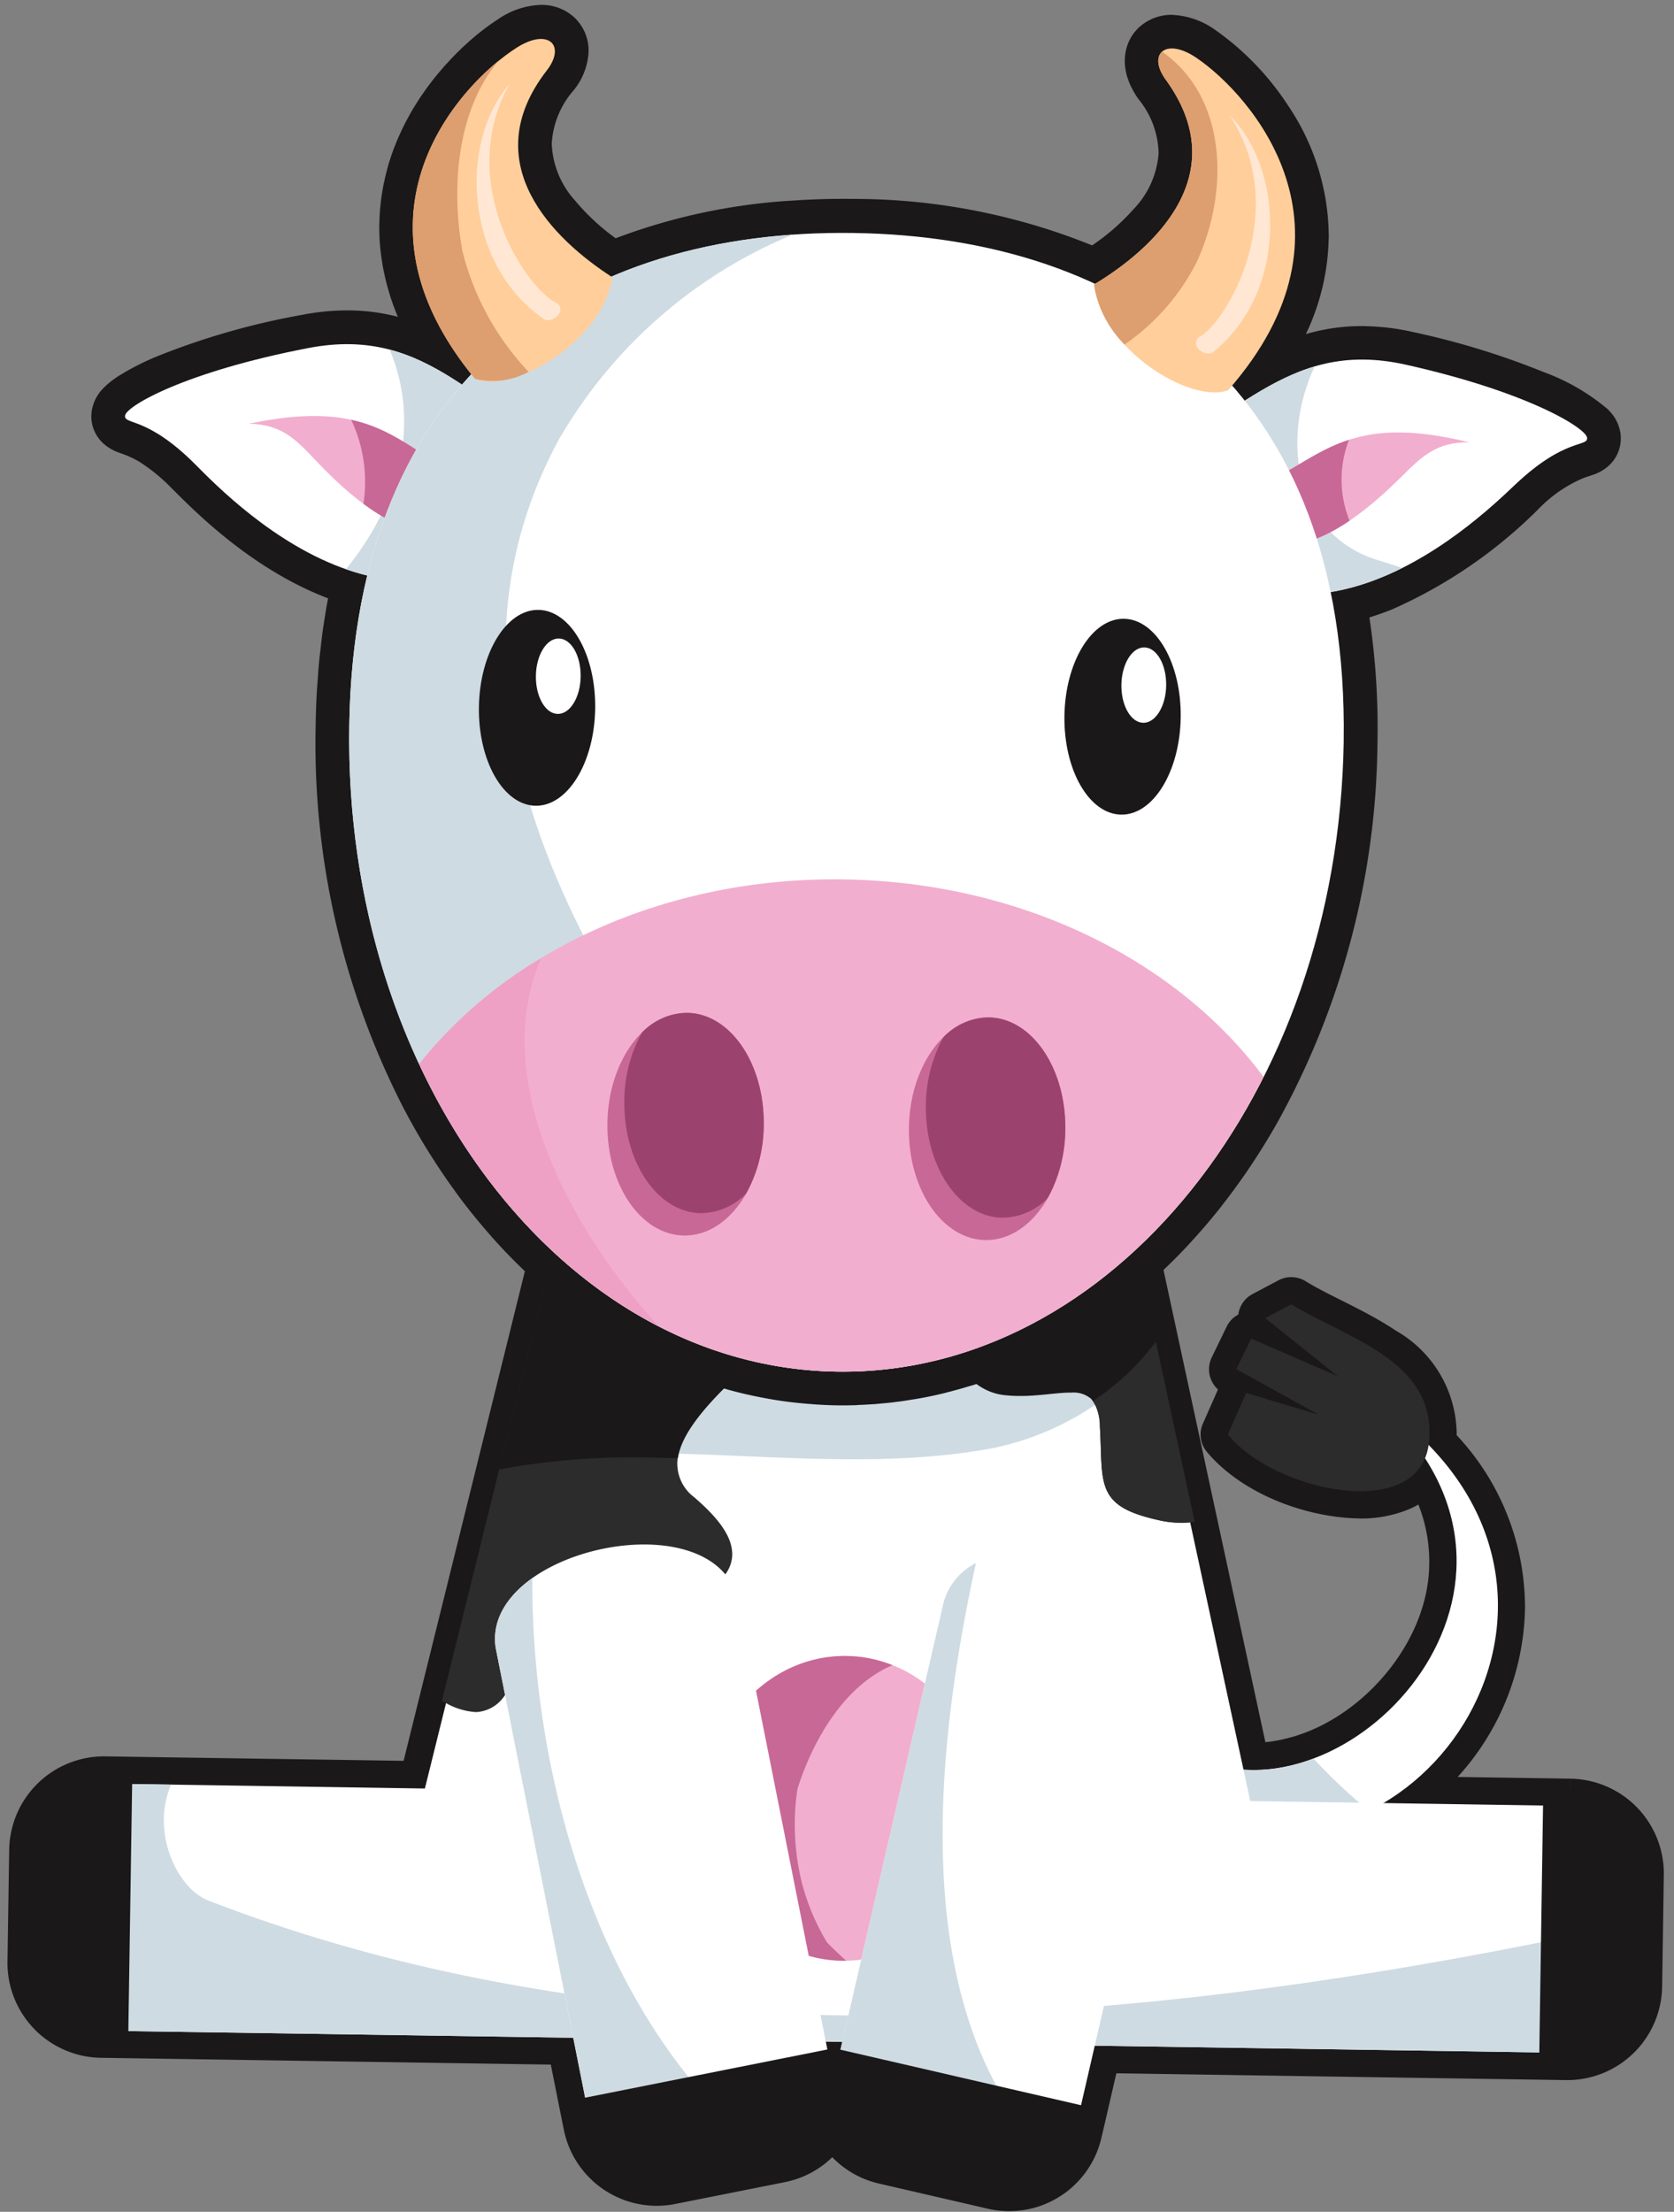 <svg xmlns="http://www.w3.org/2000/svg" xmlns:xlink="http://www.w3.org/1999/xlink" width="109" height="144" viewBox="0 0 109 144">
  <rect x="0" y="0" width="109" height="144" fill="#808080" stroke="none"/>
  <defs>
    <clipPath id="clip-path">
      <rect id="Rectangle_929" data-name="Rectangle 929" width="109" height="144" transform="translate(264)" fill="none"/>
    </clipPath>
    <clipPath id="clip-path-2">
      <rect id="Rectangle_878" data-name="Rectangle 878" width="125.524" height="146.834" fill="none"/>
    </clipPath>
  </defs>
  <g id="moomoo-sit" transform="translate(-264)" clip-path="url(#clip-path)">
    <g id="Group_6022" data-name="Group 6022" transform="matrix(-0.966, -0.259, 0.259, -0.966, 364.383, 159.319)">
      <g id="Group_6021" data-name="Group 6021" clip-path="url(#clip-path-2)">
        <path id="Path_4401" data-name="Path 4401" d="M42.873,62.306l3.7,7.2,5.7-1.437a76.618,76.618,0,0,0,5.516-7.995c-3.151-.062-3.089-3.21-6.374-2.669-2.7.445-4.675,2.25-5.966.823a16.591,16.591,0,0,0-2.571,4.079" fill="#1a1818"/>
        <path id="Path_4402" data-name="Path 4402" d="M9.282,41.8l1.416-.356,7.388-1.862a16.134,16.134,0,0,0-2.2,12.644,15.72,15.72,0,0,0,7.176,9.515c.026.12.052.236.082.35a7.071,7.071,0,0,0,5.066,4.948c2.229.76,4.674,1.035,6.512,1.588a1.033,1.033,0,0,0,1-.235l1.4-1.308a1.034,1.034,0,0,0,.171-1.3,1.039,1.039,0,0,0,.688-.789l.408-2.17a1.032,1.032,0,0,0-.766-1.2l-.267-.068a.74.74,0,0,0,.018-.1l.453-2.918a1.027,1.027,0,0,0-.41-.993c-2.553-1.823-6.7-2.34-10-1.545a7.341,7.341,0,0,0-2.879,1.363,4.538,4.538,0,0,0-.906.989,10.792,10.792,0,0,1-2.383-4.5c-1.293-5.013,1.306-10.7,5.278-13.54.013-.009.025-.015.035-.023.215-.154.437-.3.664-.441.013-.009.022-.013.023-.016.224-.135.439-.258.663-.371l.078-.041c.214-.108.436-.211.657-.305l.068-.028a8.6,8.6,0,0,1,.905-.318L45.648,69.979a1.032,1.032,0,0,0,1.174.53l5.7-1.435,24.33-6.128,5.465-1.377a1.038,1.038,0,0,0,.782-1.026l-.312-16.209-.3-15.743-.1-5.2,15.233-3.837,2.74-.691,1.417-.356a5.444,5.444,0,0,0,3.947-6.6l-1.776-7.052A5.441,5.441,0,0,0,97.342.9l-1.415.356L80.762,5.079,68.357,8.2l-1.519-3.08-.645-1.311a5.44,5.44,0,0,0-6.2-2.87,5.611,5.611,0,0,0-1.081.4L52.966,4.273l-.58.286a5.41,5.41,0,0,0-2.614,2.8,5.409,5.409,0,0,0-3.63-1.221l-7.266.254a5.329,5.329,0,0,0-.636.063c-.1.014-.163.029-.187.034-.111.022-.219.046-.327.073l-.091.022c-.082.023-.147.041-.215.064-.149.048-.29.1-.427.156l-.149.062a5.565,5.565,0,0,0-.552.285l-.033.019c-.157.1-.32.209-.471.321-.064.05-.1.082-.119.095-.121.1-.239.2-.353.31-.032.031-.069.065-.116.112q-.178.181-.342.384v0a.674.674,0,0,0-.061.069,5.759,5.759,0,0,0-.363.516l-.006.013a5.408,5.408,0,0,0-.795,3.025l.052,1.462L33.8,16.91,21.427,20.028,6.264,23.845,4.849,24.2A5.441,5.441,0,0,0,.9,30.807l1.212,4.814.564,2.235a5.44,5.44,0,0,0,6.6,3.946" fill="#1a1818"/>
        <path id="Path_4403" data-name="Path 4403" d="M66.851,3.488,67.5,4.8l1.258,2.546,11.829-2.98L95.747.546,97.164.188a6.18,6.18,0,0,1,7.5,4.48l1.774,7.05a6.177,6.177,0,0,1-4.48,7.5l-1.416.356-2.741.69-14.665,3.7.088,4.621.3,15.744.311,16.209A1.769,1.769,0,0,1,82.5,62.283l-5.465,1.376L52.7,69.789,47,71.224A1.766,1.766,0,0,1,45,70.316L29.258,39.666q-.133.051-.273.108c-.034.013-.044.019-.05.021-.2.084-.407.18-.613.283-.019.012-.042.022-.068.035-.2.108-.4.221-.611.346l0,0-.006,0-.021.011c-.212.131-.418.269-.62.412l-.036.024c-3.725,2.648-6.2,8.084-5.005,12.709l.012.053a10,10,0,0,0,1.678,3.52,5.523,5.523,0,0,1,.433-.393,8.083,8.083,0,0,1,3.173-1.51c3.5-.828,7.785-.324,10.606,1.666a1.771,1.771,0,0,1,.67.994,1.742,1.742,0,0,1,.03.7l-.372,2.4a1.773,1.773,0,0,1,.933,1.907L38.7,65.131a1.751,1.751,0,0,1-.531.966,1.778,1.778,0,0,1-.547,1.528l-1.4,1.3a1.743,1.743,0,0,1-.778.424,1.775,1.775,0,0,1-.942-.019c-1.736-.526-4.208-.805-6.531-1.594a7.82,7.82,0,0,1-5.538-5.428.355.355,0,0,0-.01-.038l0-.018,0-.01c0-.014-.007-.029-.011-.043a16.41,16.41,0,0,1-7.233-9.775l-.005-.02A16.75,16.75,0,0,1,16.58,40.722l-5.7,1.436-1.416.356L9.282,41.8l-.18-.713,1.416-.356,7.389-1.862a.734.734,0,0,1,.793,1.113,15.411,15.411,0,0,0-2.108,12.045l.009.039a14.982,14.982,0,0,0,6.849,9.053.725.725,0,0,1,.331.476c.019.1.041.192.065.287l.01.039a.185.185,0,0,0,.007.028c.615,2.436,2.495,3.686,4.583,4.394,2.128.732,4.547,1,6.483,1.579a.3.3,0,0,0,.161,0,.274.274,0,0,0,.131-.072l1.4-1.306a.3.3,0,0,0,.09-.277.028.028,0,0,1,0-.016.26.26,0,0,0-.037-.084.736.736,0,0,1,.385-1.086.306.306,0,0,0,.2-.229l.408-2.172a.28.28,0,0,0,0-.129.306.306,0,0,0-.221-.219l-.264-.066a.731.731,0,0,1-.537-.894.067.067,0,0,1,.006-.028l.451-2.922a.271.271,0,0,0,0-.117.3.3,0,0,0-.108-.163c-2.29-1.661-6.305-2.188-9.389-1.43A6.612,6.612,0,0,0,25,57.94a3.849,3.849,0,0,0-.755.826.731.731,0,0,1-1.163.074,11.563,11.563,0,0,1-2.546-4.808c0-.017-.008-.035-.013-.053-1.327-5.372,1.392-11.245,5.6-14.272l.017-.014c.229-.163.459-.316.694-.461l0,0c.005,0,.006,0,.009-.006l.007,0h0l.021-.015c.234-.142.469-.273.7-.393.032-.015.062-.032.089-.046q.347-.174.709-.329c.007,0,.038-.014.068-.027a10.142,10.142,0,0,1,.977-.346.738.738,0,0,1,.864.37L46.3,69.644a.3.3,0,0,0,.338.155l5.7-1.436,24.33-6.129,5.465-1.377a.306.306,0,0,0,.228-.3l-.312-16.209L81.75,28.6l-.1-5.206a.729.729,0,0,1,.555-.725L97.44,18.836l2.74-.69,1.416-.357a4.7,4.7,0,0,0,3.414-5.711l-1.775-7.051a4.707,4.707,0,0,0-5.713-3.413l-1.417.355L80.942,5.79l-12.4,3.125a.733.733,0,0,1-.839-.388L66.181,5.449l-.646-1.311A4.705,4.705,0,0,0,59.233,2L53.292,4.931l-.579.287A4.678,4.678,0,0,0,50.45,7.635a.734.734,0,0,1-1.143.289,4.672,4.672,0,0,0-3.138-1.057L38.9,7.122a3.956,3.956,0,0,0-.55.056c-.08.011-.1.017-.164.029-.094.019-.186.037-.282.061-.037.011-.067.017-.075.02-.072.019-.13.036-.187.055-.125.041-.251.087-.367.135-.044.018-.032.012-.054.022s-.045.017-.079.033a4.444,4.444,0,0,0-.462.236l-.046.029c-.122.073-.269.174-.4.268-.054.045-.074.063-.107.088-.11.087-.21.176-.311.271l-.094.092c-.1.109-.207.219-.3.333l-.008.009c-.035.042-.028.035-.047.057a4.7,4.7,0,0,0-.31.443l-.008.016a4.64,4.64,0,0,0-.685,2.614l.049,1.461.121,3.431a.733.733,0,0,1-.553.738l-12.38,3.118L6.443,24.558l-1.416.356a4.706,4.706,0,0,0-3.414,5.713l1.214,4.816.562,2.233A4.706,4.706,0,0,0,9.1,41.089l.18.713.179.712a6.172,6.172,0,0,1-7.494-4.479L1.4,35.8.188,30.985a6.176,6.176,0,0,1,4.481-7.5l1.416-.356,15.163-3.821,11.8-2.973-.1-2.838L32.9,12.041A6.143,6.143,0,0,1,33.8,8.6l.011-.017a6.224,6.224,0,0,1,.4-.579c.035-.044.066-.078.076-.091l0,0c.123-.151.252-.292.39-.432.048-.051.092-.092.125-.123.13-.126.264-.242.412-.36,0,0,.047-.039.125-.1a5.932,5.932,0,0,1,.526-.357l.045-.028a5.951,5.951,0,0,1,.626-.324c.083-.037.15-.062.169-.069h0c.157-.065.317-.125.484-.178.081-.025.159-.049.258-.077.024-.005.053-.013.091-.023.12-.03.243-.056.369-.079,0,0,.1-.022.213-.042a6.074,6.074,0,0,1,.723-.068L46.117,5.4a6.143,6.143,0,0,1,3.38.868A6.135,6.135,0,0,1,52.063,3.9l.58-.287L58.584.681A6.281,6.281,0,0,1,59.809.23a6.175,6.175,0,0,1,7.042,3.258" fill="#1a1818"/>
        <path id="Path_4404" data-name="Path 4404" d="M32.5,37.39c-10.668-.609-20.049,18.268-4.053,25.693C9.07,56.809,15.626,33.606,30.812,33.626Z" fill="#fff"/>
        <path id="Path_4405" data-name="Path 4405" d="M32.5,37.39l-1.689-3.764A13.753,13.753,0,0,0,21.581,37.1a35.412,35.412,0,0,1,4.38,2.348A10.266,10.266,0,0,1,32.5,37.39" fill="#cedbe2"/>
        <path id="Path_4406" data-name="Path 4406" d="M9.028,40.795l20.188-5.084L46.569,69.506l35.492-8.941-.73-37.983L101.522,17.5a4.4,4.4,0,0,0,3.193-5.345L102.94,5.1a4.405,4.405,0,0,0-5.345-3.2L81.016,6.083,66.942,9.629,35.756,17.484,21.679,21.031,5.1,25.207a4.4,4.4,0,0,0-3.2,5.346L3.68,37.6a4.4,4.4,0,0,0,5.348,3.192" fill="#fff"/>
        <path id="Path_4407" data-name="Path 4407" d="M92.96,11.875c2.226.168,4.889,3.316,4.4,6.668l4.16-1.047a4.4,4.4,0,0,0,3.193-5.345L102.939,5.1a4.4,4.4,0,0,0-5.344-3.2L81.016,6.083,66.941,9.629,35.756,17.484,21.679,21.031,5.1,25.207a4.4,4.4,0,0,0-3.2,5.346l1.213,4.816a8.654,8.654,0,0,1,3.2-2.521C33.643,19.121,63.087,8.712,92.96,11.875" fill="#cedbe2"/>
        <path id="Path_4408" data-name="Path 4408" d="M51.3,53.584a18.549,18.549,0,0,0-8.429,8.723l3.7,7.2,35.492-8.942L81.75,44.355c-9.038,4.411-20.839,4.6-30.449,9.229" fill="#cedbe2"/>
        <path id="Path_4409" data-name="Path 4409" d="M44.7,56.812c-1.213-3.686-.946-4.893-5.172-4.684a6.091,6.091,0,0,0-1.7.352L46.569,69.5l5.7-1.437a76.618,76.618,0,0,0,5.516-7.995c-3.151-.062-3.089-3.21-6.374-2.669S45.919,60.5,44.7,56.812" fill="#1a1818"/>
        <path id="Path_4410" data-name="Path 4410" d="M39.52,51.836c2.12-.107,3.242.137,3.955.986.685.842.9,2.074,1.511,3.9l-.282.092-.278.091c-.6-1.859-.862-3.073-1.4-3.7-.515-.621-1.371-.879-3.473-.776a5.453,5.453,0,0,0-1.045.159c-.086.022-.17.047-.255.072l8.475,16.508L52.1,67.81c1.563-1.975,2.912-3.936,3.877-5.408.6-.918,1.052-1.646,1.308-2.068a4.9,4.9,0,0,1-2.839-1.6,3.1,3.1,0,0,0-2.99-1.036q-.336.058-.666.141c-1.24.311-2.324.863-3.3,1.114a2.318,2.318,0,0,1-1.781-.125A3.231,3.231,0,0,1,44.426,56.9l.278-.091.282-.092A2.7,2.7,0,0,0,46,58.315a1.754,1.754,0,0,0,1.343.062c.877-.217,1.99-.779,3.3-1.111.232-.059.471-.112.716-.152A3.7,3.7,0,0,1,54.846,58.3a4.079,4.079,0,0,0,2.944,1.484l.5.01-.252.432a76.921,76.921,0,0,1-5.54,8.029l-.06.078-6.023,1.518-9-17.534.318-.11c.208-.072.419-.138.631-.189a5.957,5.957,0,0,1,1.158-.179" fill="#1a1818"/>
        <path id="Path_4411" data-name="Path 4411" d="M42.873,62.306a16.591,16.591,0,0,1,2.571-4.079,3.9,3.9,0,0,1-.74-1.415c-1.213-3.686-.946-4.893-5.172-4.684a6.091,6.091,0,0,0-1.7.352Z" fill="#2d2c2d"/>
        <path id="Path_4412" data-name="Path 4412" d="M39.519,51.836c2.12-.107,3.242.137,3.955.986.685.842.9,2.074,1.512,3.9a3.551,3.551,0,0,0,.678,1.308l.172.194-.166.195a16.194,16.194,0,0,0-2.528,4.008l-.248.564L37.412,52.314l.318-.11c.208-.072.419-.137.632-.189a5.947,5.947,0,0,1,1.157-.179M44.426,56.9c-.606-1.859-.863-3.073-1.4-3.7-.514-.621-1.371-.879-3.473-.776a5.431,5.431,0,0,0-1.044.159c-.086.022-.171.047-.256.072l4.61,8.984a17.048,17.048,0,0,1,2.206-3.413,4.58,4.58,0,0,1-.639-1.321m-1.292,5.27-.262.133Z" fill="#2d2c2d"/>
        <path id="Path_4413" data-name="Path 4413" d="M81.448,28.611c-4.122-.92-3.266,2.3-3.664,5.615-.464,3.823-6.031,2.09-9.378,4.643s-2.875,4.43,1.017,6.3,1.084,6.568-2.261,11.4a67.482,67.482,0,0,0,9.434,5.37l5.465-1.377Z" fill="#2d2c2d"/>
        <path id="Path_4414" data-name="Path 4414" d="M79.427,28.244a4.552,4.552,0,0,1,2.084.082l.227.051.622,32.416-5.793,1.459-.091-.044a67.854,67.854,0,0,1-9.482-5.4l-.238-.169.167-.24c2.478-3.544,4.576-7.052,4.007-9.152A2.735,2.735,0,0,0,69.3,45.435c-1.892-.916-3.056-1.83-3.355-2.969-.305-1.259.53-2.49,2.285-3.83A8.1,8.1,0,0,1,71.2,37.305c1.305-.329,2.625-.47,3.71-.743,1.456-.386,2.387-.9,2.578-2.371.158-1.3.118-2.6.277-3.672a2.374,2.374,0,0,1,1.647-2.273l.011,0m.145.57c-.781.2-1.06.781-1.222,1.791s-.112,2.307-.275,3.656c-.2,1.78-1.511,2.51-3.019,2.871-1.141.286-2.454.426-3.709.743A7.481,7.481,0,0,0,68.585,39.1c-1.72,1.311-2.3,2.366-2.075,3.219.193.811,1.19,1.7,3.04,2.581a3.344,3.344,0,0,1,1.951,2.2c.6,2.517-1.54,5.892-3.928,9.389.4.27,1.272.855,2.489,1.6a66.726,66.726,0,0,0,6.565,3.535l5.138-1.3-.607-31.484a3.709,3.709,0,0,0-1.586-.037" fill="#2d2c2d"/>
        <path id="Path_4415" data-name="Path 4415" d="M67.162,56.571a67.482,67.482,0,0,0,9.434,5.37l5.465-1.377L81.75,44.355a51.033,51.033,0,0,1-10.445,3.488c.1,2.309-1.9,5.488-4.143,8.728" fill="#1a1818"/>
        <path id="Path_4416" data-name="Path 4416" d="M82.36,60.793l-5.793,1.459-.092-.044a67.806,67.806,0,0,1-9.481-5.4l.171-.242-.171.242-.238-.169.166-.24c2.245-3.224,4.2-6.411,4.088-8.546L71,47.615l.236-.057c.361-.087.721-.175,1.079-.267a47.586,47.586,0,0,0,9.306-3.2l.416-.2Zm-.894-15.977a49.615,49.615,0,0,1-9.008,3.045c-.284.073-.571.144-.859.214-.046,2.38-1.927,5.354-4.026,8.421.4.27,1.271.855,2.488,1.6a66.755,66.755,0,0,0,6.566,3.535l5.137-1.294Z" fill="#1a1818"/>
        <path id="Path_4417" data-name="Path 4417" d="M100.1,17.853l1.419-.357a4.4,4.4,0,0,0,3.193-5.345L102.939,5.1A4.4,4.4,0,0,0,97.6,1.906l-1.419.357Z" fill="#1a1818"/>
        <path id="Path_4418" data-name="Path 4418" d="M97.523,1.621a4.7,4.7,0,0,1,5.7,3.408L105,12.079a4.7,4.7,0,0,1-3.41,5.7l-1.416.357-.071-.285.071.285-.288.071L95.82,2.05Zm6.908,10.6-1.775-7.05a4.117,4.117,0,0,0-4.989-2.981l-1.131.285,3.782,15.018,1.133-.284a4.114,4.114,0,0,0,2.98-4.988" fill="#1a1818"/>
        <path id="Path_4419" data-name="Path 4419" d="M35.013,67.634c-4.089-1.211-10.122-1.093-10.985-6.345s8.95-5.718,12.777-2.906L36.352,61.3l-4.936-.145,5.957,1.475L36.961,64.8l-6.1-.906,5.558,2.432Z" fill="#2d2c2d"/>
        <path id="Path_4420" data-name="Path 4420" d="M10.444,40.439l-1.416.355A4.4,4.4,0,0,1,3.68,37.6L1.9,30.552a4.4,4.4,0,0,1,3.2-5.345l1.414-.357Z" fill="#1a1818"/>
        <path id="Path_4421" data-name="Path 4421" d="M6.73,24.494l4,15.873.071.285-1.7.429a4.7,4.7,0,0,1-5.7-3.405L1.619,30.625a4.7,4.7,0,0,1,3.411-5.7Zm-.426.713-1.131.285A4.114,4.114,0,0,0,2.192,30.48l1.776,7.051a4.117,4.117,0,0,0,4.989,2.981l1.131-.285Z" fill="#1a1818"/>
        <path id="Path_4422" data-name="Path 4422" d="M45.8,30.627c-1.339-5.313,1.521-10.615,6.384-11.84s9.891,2.09,11.231,7.4S61.9,36.8,57.036,38.028s-9.893-2.089-11.232-7.4" fill="#f2aece"/>
        <path id="Path_4423" data-name="Path 4423" d="M55.975,22.9a15.82,15.82,0,0,1,1.921,5.93c-.152,3.422-1.252,7.347-3.894,9.39a8.386,8.386,0,0,0,3.035-.194C61.9,36.8,64.758,31.5,63.419,26.189s-6.368-8.628-11.231-7.4c-.085.021-.168.047-.252.068.515.264,1.023.539,1.519.834a14.82,14.82,0,0,1,2.52,3.213" fill="#c86896"/>
        <path id="Path_4424" data-name="Path 4424" d="M64.831,39.734,50.845,11.384a4.4,4.4,0,0,1,2-5.9l6.519-3.217a4.4,4.4,0,0,1,5.9,2L79.25,32.621c2.59,5.912-11.179,13.077-14.419,7.113" fill="#fff"/>
        <path id="Path_4425" data-name="Path 4425" d="M78.12,37.622c1.281-1.549,1.864-3.326,1.13-5L65.26,4.271a4.4,4.4,0,0,0-5.9-2L53.424,5.2c12.514,5.234,21.224,19.244,24.7,32.419" fill="#cedbe2"/>
        <path id="Path_4426" data-name="Path 4426" d="M51.491,12.695l-.646-1.311a4.4,4.4,0,0,1,2-5.9l6.52-3.217a4.4,4.4,0,0,1,5.9,2l.648,1.311Z" fill="#1a1818"/>
        <path id="Path_4427" data-name="Path 4427" d="M65.526,4.14,66.3,5.715,51.624,12.958l-.265.132-.775-1.576a4.686,4.686,0,0,1,2.131-6.289l6.519-3.219a4.863,4.863,0,0,1,.936-.342A4.7,4.7,0,0,1,65.526,4.14m-.01,1.307L65,4.4a4.113,4.113,0,0,0-4.684-2.168,4.213,4.213,0,0,0-.821.3L52.974,5.752a4.109,4.109,0,0,0-2.166,4.683,4.011,4.011,0,0,0,.3.819l.516,1.047Z" fill="#1a1818"/>
        <path id="Path_4428" data-name="Path 4428" d="M51.847,43.006,50.733,11.412A4.4,4.4,0,0,0,46.18,7.168l-7.267.256a4.4,4.4,0,0,0-4.244,4.553l1.112,31.595c.521,6.432,16.038,6.22,16.066-.566" fill="#fff"/>
        <path id="Path_4429" data-name="Path 4429" d="M50.482,46.049a4.117,4.117,0,0,0,1.365-3.043L50.732,11.412a4.4,4.4,0,0,0-4.553-4.244l-7.266.256a4.4,4.4,0,0,0-3.6,2.1c11.65,6.587,14.532,23.07,15.166,36.528" fill="#cedbe2"/>
        <path id="Path_4430" data-name="Path 4430" d="M50.786,12.873l-.053-1.461A4.4,4.4,0,0,0,46.18,7.168l-7.267.256a4.4,4.4,0,0,0-4.244,4.553l.049,1.462Z" fill="#1a1818"/>
        <path id="Path_4431" data-name="Path 4431" d="M38.9,7.129l7.265-.256a4.7,4.7,0,0,1,4.72,3.541,4.652,4.652,0,0,1,.14.987l.053,1.462.01.293-16.655.587-.062-1.755a4.7,4.7,0,0,1,3.542-4.719,4.853,4.853,0,0,1,.987-.14m11.538,4.293a4.265,4.265,0,0,0-.121-.863,4.11,4.11,0,0,0-4.13-3.1l-7.266.256a3.967,3.967,0,0,0-.865.123,4.112,4.112,0,0,0-3.1,4.127L35,13.135l15.478-.545Zm.335,1.158.01.293Z" fill="#1a1818"/>
        <path id="Path_4432" data-name="Path 4432" d="M29.644,127.592l.023.061a1.975,1.975,0,0,0,.889.961,13.148,13.148,0,0,0,4.438,1.18,49.969,49.969,0,0,0,8.7.307,14.481,14.481,0,0,0,2.985-.416,12.667,12.667,0,0,0,4.933-2.5,15.1,15.1,0,0,0-.26,7.925,14.628,14.628,0,0,0,4.57,7.3,17.453,17.453,0,0,0,5.593,3.375,4.45,4.45,0,0,0,2.511.216,2.394,2.394,0,0,0,1.441-.982,2.2,2.2,0,0,0,.359-1.064v-.028a2.512,2.512,0,0,0-.03-.5l-.02-.1v0c-.009-.031-.016-.069-.027-.112a2.344,2.344,0,0,0-.094-.293.624.624,0,0,0-.054-.118,2.548,2.548,0,0,0-.146-.3c-.048-.08-.082-.127-.1-.153h0a2.851,2.851,0,0,0-.174-.248c-.1-.128-.166-.189-.187-.217l-.022-.022a1.642,1.642,0,0,0-.117-.126c-.119-.12-.248-.234-.383-.348a5.837,5.837,0,0,1-1.752-7.866,15.5,15.5,0,0,1,2.378-3.469,40.433,40.433,0,0,0,15.828-1.011c1.363-.343,2.684-.745,3.968-1.188h0l.008,0a38.147,38.147,0,0,0,10.451-5.428,15.462,15.462,0,0,1,3.747,1.928,5.841,5.841,0,0,1,2.191,7.759,3.577,3.577,0,0,0-.261,2.239,2.247,2.247,0,0,0,1.1,1.441,2.411,2.411,0,0,0,1.738.181,4.417,4.417,0,0,0,2.113-1.383,13.683,13.683,0,0,0,1.012-1.253c.039-.055.038-.056.042-.057.164-.229.321-.462.476-.7.013-.022.045-.066.09-.14.07-.108.129-.206.179-.289.036-.059.082-.136.139-.227s.113-.2.163-.291.088-.163.142-.26.107-.2.158-.3.091-.182.141-.281.1-.207.146-.305.1-.2.143-.3.091-.2.136-.313.1-.222.137-.328l.123-.311c.052-.129.092-.25.135-.364.028-.085.067-.187.105-.3.052-.148.093-.286.132-.407.021-.068.053-.165.087-.289.051-.182.1-.356.139-.52.007-.024.026-.088.05-.193.06-.245.111-.49.161-.738.02-.116.031-.189.037-.223.029-.163.058-.344.087-.537.019-.127.027-.223.035-.291.019-.15.038-.315.052-.49.011-.128.016-.233.022-.319.007-.152.018-.312.024-.483,0-.12,0-.232,0-.333,0-.16,0-.32-.007-.483,0-.115-.007-.231-.013-.343-.008-.168-.022-.334-.038-.494-.008-.1-.018-.219-.035-.344-.02-.178-.045-.348-.071-.512-.011-.086-.03-.2-.053-.331-.036-.2-.078-.38-.114-.546-.017-.065-.036-.168-.07-.306l0-.01c-.057-.225-.118-.438-.182-.641,0-.006-.019-.078-.059-.205-.093-.288-.2-.576-.312-.863a.935.935,0,0,0-.051-.119l0-.01c-.1-.24-.2-.483-.321-.73-.067-.137-.12-.233-.148-.288-.088-.175-.186-.363-.3-.566-.079-.138-.147-.246-.2-.33-.1-.162-.2-.339-.324-.522-.083-.129-.163-.244-.235-.344-.112-.163-.23-.33-.357-.5-.091-.122-.182-.239-.271-.35-.132-.167-.266-.329-.406-.489-.094-.112-.192-.228-.3-.346l-.227-.246c.207.025.419.046.632.062l.048,0a12.366,12.366,0,0,0,3.914-.344,14.746,14.746,0,0,0,2.819-1.044,47.442,47.442,0,0,0,8.223-4.924,16.326,16.326,0,0,0,2.039-1.83,5.372,5.372,0,0,0,.6-.781,1.966,1.966,0,0,0,.327-1.268,1.676,1.676,0,0,0-.043-.237,1.7,1.7,0,0,0-.82-1.062,2.562,2.562,0,0,0-1.083-.267,8.6,8.6,0,0,1-4.016-1.421c-1.61-.919-6.487-3.88-12.025-4.249-.015-.264-.03-.537-.054-.823-.03-.367-.067-.725-.1-1.076-.029-.255-.054-.525-.091-.82-.051-.395-.109-.784-.164-1.16-.037-.237-.073-.5-.119-.783-.078-.448-.164-.891-.248-1.321-.039-.193-.078-.416-.132-.672-.14-.668-.3-1.349-.47-2.037A51.251,51.251,0,0,0,93.5,65.38c-.091-.095-.183-.195-.277-.292q-.738-.78-1.507-1.52l0,0c-.3-.285-.583-.546-.863-.8-.082-.076-.171-.156-.263-.238-.052-.048-.1-.084-.13-.115-.342-.3-.685-.593-1.025-.878-.08-.067-.157-.126-.227-.183-.049-.04-.11-.091-.183-.149-.042-.036-.109-.09-.195-.163-.236-.184-.466-.361-.694-.535-.043-.033-.07-.052-.083-.061-.152-.116-.3-.224-.441-.329-.4-.3-.808-.582-1.219-.858-.165-.113-.347-.238-.541-.363-.242-.158-.487-.313-.727-.461-.208-.131-.412-.251-.61-.369-.347-.2-.7-.4-1.051-.6-.233-.129-.475-.261-.727-.391-.222-.117-.446-.228-.671-.337-.141-.073-.28-.14-.418-.2l-.041-.02c-.128-.059-.271-.127-.411-.19-.271-.125-.546-.247-.821-.363l-.02-.007c-.055-.026-.092-.04-.129-.057-.236-.1-.482-.2-.731-.3-.195-.076-.391-.152-.6-.23-.416-.153-.838-.3-1.269-.44-.183-.059-.338-.1-.465-.143-.339-.1-.678-.2-1.02-.291-.156-.041-.323-.087-.506-.132q-.676-.168-1.36-.307c-.165-.033-.31-.056-.426-.078-.378-.07-.759-.133-1.139-.188-.116-.015-.252-.038-.412-.059-.475-.06-.953-.111-1.432-.148-.146-.01-.28-.015-.391-.024-.418-.024-.838-.044-1.26-.052-.066,0-.167-.006-.3-.008-.5,0-1,.008-1.487.033-.137,0-.259.014-.369.022-.461.028-.92.064-1.385.117l-.169.016c-.516.062-1.02.141-1.518.23-.125.021-.246.045-.364.067-.5.1-1.01.2-1.53.334-.4.1-.791.21-1.177.325-.132.04-.226.073-.292.093l-.02.007c-.131.042-.249.079-.372.12-.151.049-.315.1-.488.164l-.28.1c-.205.075-.431.154-.673.249-.092.037-.144.061-.161.067l-.043.019c-.1.039-.166.069-.222.091-.322.134-.646.274-.966.422l-.072.034-.3.139c-.446.215-.89.437-1.327.679-.118.065-.2.116-.261.147-.366.208-.73.424-1.086.644-.094.06-.207.127-.332.207-.4.258-.8.531-1.192.809-.129.095-.241.177-.335.248-.309.227-.613.464-.913.7-.092.076-.209.164-.339.272-.356.295-.708.6-1.053.914-.14.127-.266.247-.383.356q-.384.363-.757.739c-.1.1-.211.209-.342.345-.315.327-.618.659-.91.991-.145.164-.283.325-.414.481-.211.245-.41.491-.608.736s-.373.471-.554.711-.381.508-.571.772c-.144.2-.287.41-.426.617-.161.232-.31.464-.457.689-.221.339-.432.68-.641,1.026-.12.2-.242.4-.363.613-.142.246-.283.5-.421.752-.113.2-.21.4-.306.576q-.342.656-.664,1.329c-.078.165-.158.334-.236.508-.134.288-.265.581-.4.885-.048.107-.078.186-.1.237-.252.6-.486,1.2-.711,1.811-.053.142-.106.287-.158.431q-.551,1.545-.986,3.16c-.036.133-.07.264-.1.391a51.2,51.2,0,0,0,.109,25.356,47.194,47.194,0,0,0,2.82,8.141c-.236.134-.468.275-.694.421-.025.018-.043.027-.05.032-.157.1-.309.2-.457.3a.6.6,0,0,0-.05.035c-.16.111-.317.224-.474.34l.013-.009a30.5,30.5,0,0,0-7.4,8.639,9.683,9.683,0,0,1-2.4,2.839c-.274.2-.466.311-.743.507a2.085,2.085,0,0,0-.544.555,1.706,1.706,0,0,0-.221,1.324c.028.1.051.157.053.171" fill="#1a1818"/>
        <path id="Path_4433" data-name="Path 4433" d="M63.5,53.27c.112-.022.239-.046.371-.069.507-.09,1.026-.17,1.564-.235.054-.006.1-.009.128-.013l0,0,.036-.006c.481-.053.951-.092,1.418-.12.112-.008.24-.017.383-.023.5-.025,1.013-.037,1.527-.033.149,0,.263.008.308.008.435.008.864.027,1.295.053.1.007.237.013.4.025.493.038.983.09,1.466.152.177.022.323.045.426.059.393.057.785.123,1.173.194.1.019.253.044.433.079q.7.144,1.39.313c.2.05.374.1.522.138.347.093.7.192,1.047.3.112.033.276.079.473.143.442.143.875.3,1.3.449.212.078.413.158.608.234.257.1.507.2.754.306l.108.048c.036.012.037.016.037.016.282.117.563.242.839.369.143.064.291.133.428.2l.029.015c.144.066.289.136.432.207.232.113.459.228.687.346.257.136.506.269.742.4q.543.3,1.07.611c.2.119.412.244.624.376.242.151.494.31.741.471.2.132.389.26.551.371q.625.42,1.243.874c.143.1.293.217.442.328,0,0,.043.031.093.071.23.173.464.353.7.546.1.076.171.139.2.163.077.062.138.115.18.149.07.054.15.118.237.19.345.289.69.583,1.045.9l.133.114.264.241c.284.256.571.522.876.813a.219.219,0,0,1,.023.021q.77.741,1.507,1.521c.094.1.187.2.282.3a51.924,51.924,0,0,1,12.087,22.7q.266,1.048.477,2.061c.059.278.1.509.133.685.084.43.174.879.25,1.341.052.3.086.567.121.8.056.373.118.768.168,1.177.039.308.065.583.092.834.039.353.076.716.106,1.1,0,.07.011.133.014.2,5.485.56,10.149,3.412,11.7,4.289a11.6,11.6,0,0,0,2.465,1.115,6.4,6.4,0,0,0,1.261.216l.055.009a3.031,3.031,0,0,1,1.262.32,2.408,2.408,0,0,1,1.212,1.491c.008.035.013.065.019.087.03.133.045.242.054.307l0,.045a2.7,2.7,0,0,1-.406,1.633l-.029.054a5.918,5.918,0,0,1-.683.893,16.657,16.657,0,0,1-2.133,1.914,47.715,47.715,0,0,1-8.35,5.006,15.264,15.264,0,0,1-2.944,1.092l-.027.007h0a13.06,13.06,0,0,1-3.094.4l.122.16c.131.178.256.351.373.518.069.1.154.222.246.361.128.2.242.383.342.551.041.071.116.191.2.347.124.215.225.415.32.6.007.015.076.14.152.3.123.26.231.514.334.759.018.042.039.088.06.143.123.306.232.611.329.912.033.1.055.183.064.213.065.211.131.437.191.678l0,.016c.038.153.061.273.072.318.037.166.08.357.122.582.025.142.042.264.056.345q.041.25.075.54c.016.135.026.256.036.357.015.173.031.349.039.528,0,.112.01.234.014.359.005.17.008.34.008.51,0,.1,0,.216,0,.349-.008.184-.016.351-.027.5,0,.083-.01.2-.022.337-.016.19-.035.365-.054.514-.008.057-.018.168-.038.309-.029.208-.06.4-.092.565,0,0-.013.1-.038.233-.049.256-.105.512-.168.77-.022.092-.039.164-.047.183l0,.022c-.043.166-.09.346-.147.542-.039.136-.074.243-.092.3-.037.117-.081.265-.135.424-.043.13-.082.236-.113.32-.04.109-.085.24-.138.377-.045.118-.088.227-.126.318-.045.112-.092.231-.144.35s-.1.222-.142.322-.1.213-.148.316-.1.209-.152.319-.1.2-.152.3-.1.186-.16.305l-.15.271c-.044.077-.1.179-.17.3s-.113.185-.146.245-.105.174-.183.3l-.089.138h0c-.164.255-.329.5-.5.739v0c0,.006-.018.023-.043.058a15.05,15.05,0,0,1-1.068,1.321,5.173,5.173,0,0,1-2.457,1.593l-.032.008a3.132,3.132,0,0,1-2.24-.248,2.969,2.969,0,0,1-1.461-1.876l-.012-.047a4.318,4.318,0,0,1,.3-2.688,5.748,5.748,0,0,0,.467-3.709v0a5.843,5.843,0,0,0-2.412-3.173,14.409,14.409,0,0,0-3.2-1.694,39.05,39.05,0,0,1-10.328,5.3l-.016,0c-1.3.451-2.641.857-4.024,1.205a41.432,41.432,0,0,1-15.715,1.081,14.427,14.427,0,0,0-2.008,3,5.84,5.84,0,0,0-.616,3.928v0a5.751,5.751,0,0,0,2.169,3.047c.154.127.3.256.438.4.072.073.123.128.164.178l0,0,0,0,.01.008a.713.713,0,0,0,.05.052c.039.044.089.1.152.184a2.948,2.948,0,0,1,.187.262.277.277,0,0,0,.022.029c0,.006.062.088.128.2.084.15.145.282.176.353.015.031.032.072.053.121.007.016.013.029.019.045a3.079,3.079,0,0,1,.121.381c.015.054.023.1.032.144v0l.022.1,0,.021a2.688,2.688,0,0,1,.04.663V144a2.9,2.9,0,0,1-.481,1.432.108.108,0,0,0-.016.02,3.114,3.114,0,0,1-1.844,1.259l-.019,0a5.183,5.183,0,0,1-2.927-.238,18.036,18.036,0,0,1-5.836-3.519,15.35,15.35,0,0,1-4.8-7.671v-.018l0-.006a15.1,15.1,0,0,1-.173-6.375,12.94,12.94,0,0,1-3.588,1.5l-.016,0a15.176,15.176,0,0,1-3.136.437,50.844,50.844,0,0,1-8.828-.313,13.8,13.8,0,0,1-4.7-1.267l-.064-.043A2.671,2.671,0,0,1,29,127.967l-.024-.055-.024-.061.689-.259.48-.157-.48.157-.689.259-.01-.029v-.006a.3.3,0,0,1-.017-.049c-.013-.039-.029-.094-.041-.144,0-.013-.012-.039-.022-.08a2.4,2.4,0,0,1,.34-1.854,2.789,2.789,0,0,1,.7-.727l.029-.019c.31-.221.493-.322.724-.5a8.852,8.852,0,0,0,2.219-2.639A31.409,31.409,0,0,1,40.422,113l.033-.024c.163-.121.325-.235.5-.358l.021-.017.021-.015c.156-.1.312-.209.462-.305a.471.471,0,0,1,.064-.043c.051-.032.1-.065.154-.1a48.4,48.4,0,0,1-2.6-7.666,51.951,51.951,0,0,1-.107-25.724c.033-.124.068-.256.106-.394q.444-1.639,1-3.216c.052-.148.106-.293.16-.437q.341-.931.723-1.842c.014-.033.054-.126.1-.242.133-.311.269-.612.4-.9.083-.185.168-.355.244-.521.219-.459.444-.908.679-1.359.091-.172.191-.371.309-.581.141-.263.287-.519.429-.769.127-.219.252-.426.373-.627q.315-.525.651-1.045c.148-.228.3-.463.466-.7.144-.211.289-.422.438-.629.2-.275.39-.537.583-.791s.376-.489.565-.727.4-.5.62-.752c.133-.158.276-.324.426-.492.3-.338.606-.678.931-1.014.141-.148.264-.265.348-.353q.381-.387.777-.756c.112-.107.243-.232.393-.367.353-.317.711-.63,1.079-.938.14-.115.264-.208.346-.275.306-.245.619-.488.939-.725.083-.061.2-.15.34-.251.4-.286.809-.565,1.225-.831L53.972,57c.364-.224.735-.446,1.12-.661.032-.018.131-.079.261-.149.45-.248.906-.479,1.37-.7l.292-.135c.023-.014.046-.022.062-.031a.037.037,0,0,0,.017-.006l.007,0c.328-.149.66-.3.994-.435.044-.017.114-.045.207-.084.008,0,.016-.007.035-.015l.067-.028,0,0c.029-.011.07-.029.121-.048.259-.1.493-.185.688-.257.068-.024.165-.062.291-.108.183-.063.355-.118.5-.167.13-.044.252-.082.382-.123a.088.088,0,0,1,.029-.007c.04-.012.147-.05.292-.1.394-.117.8-.231,1.209-.334.539-.135,1.062-.244,1.575-.343m2.1,1.155c-.5.061-.99.137-1.477.223-.12.021-.236.043-.353.065-.492.095-.99.2-1.489.328-.388.1-.771.2-1.142.312-.116.035-.2.066-.292.1l-.008,0h0c-.135.043-.25.079-.365.118-.155.05-.314.1-.47.158l-.278.1c-.209.078-.427.153-.654.244-.077.029-.082.033-.143.056l-.029.015-.028.013c-.093.035-.152.061-.214.086-.314.129-.628.267-.939.412v0c-.055.029-.018.008-.073.035l-.292.134c-.435.21-.866.427-1.29.661-.109.058-.175.1-.254.143-.356.2-.711.411-1.053.624-.1.068-.214.131-.328.2-.394.253-.78.515-1.162.788-.118.086-.221.164-.326.24-.3.223-.6.452-.887.684-.1.086-.216.169-.332.267-.347.287-.691.586-1.027.894-.131.116-.251.233-.374.346-.248.237-.5.477-.737.719-.1.108-.219.214-.337.339-.306.319-.6.642-.89.971-.139.156-.274.312-.4.466-.205.24-.4.478-.594.722q-.271.342-.541.695c-.186.245-.374.5-.558.756-.141.2-.282.4-.42.6-.154.224-.3.449-.446.674q-.321.493-.626,1.006-.18.291-.359.6c-.139.242-.279.487-.411.735-.1.193-.205.385-.3.567-.224.427-.442.863-.65,1.3-.08.17-.159.336-.234.5-.132.284-.263.573-.387.867-.044.1-.07.167-.1.235q-.371.876-.7,1.776c-.052.142-.1.284-.155.425q-.537,1.518-.967,3.106c-.036.131-.07.258-.1.386a50.476,50.476,0,0,0,.111,24.989,46.762,46.762,0,0,0,2.774,8.014.737.737,0,0,1-.3.945c-.226.127-.443.263-.653.4a.223.223,0,0,1-.036.024l-.021.014c-.152.1-.294.192-.44.292-.029.021-.045.033-.043.029-.146.1-.286.2-.425.3a.052.052,0,0,1-.02.015,29.971,29.971,0,0,0-7.216,8.438,10.368,10.368,0,0,1-2.587,3.041c-.307.23-.512.343-.743.508a1.325,1.325,0,0,0-.373.378l-.024.032a1.1,1.1,0,0,0-.108.643s0,.013.012.053c.019.066.02.073.029.1l.008.019c.265.486.264.391.614.641a12.819,12.819,0,0,0,4.142,1.072,49.279,49.279,0,0,0,8.43.309.805.805,0,0,1-.271-.1.746.746,0,0,1-.336-.453.734.734,0,1,1,.893.533l-.012,0a13.961,13.961,0,0,0,2.714-.394,11.938,11.938,0,0,0,4.635-2.356.735.735,0,0,1,1.168.775,14.34,14.34,0,0,0-.261,7.518l0,0a.222.222,0,0,1,.007.043,13.881,13.881,0,0,0,4.344,6.909,16.609,16.609,0,0,0,5.338,3.228,3.7,3.7,0,0,0,2.109.2h.007a1.669,1.669,0,0,0,.984-.667.31.31,0,0,0,.02-.028,1.428,1.428,0,0,0,.218-.666l0-.037a1.781,1.781,0,0,0-.019-.33l-.017-.078,0-.008a.667.667,0,0,0-.018-.08c-.012-.048-.03-.1-.051-.172a.264.264,0,0,0-.017-.033c-.013-.037-.019-.051-.02-.053l-.021-.041a1.744,1.744,0,0,0-.106-.22.6.6,0,0,0-.046-.073.368.368,0,0,1-.023-.029c-.045-.066-.041-.066-.067-.1a1.2,1.2,0,0,0-.081-.11,1.5,1.5,0,0,0-.136-.161c-.013-.011-.018-.019-.025-.024a.163.163,0,0,1-.017-.024.141.141,0,0,0-.018-.017.825.825,0,0,0-.074-.08,3.779,3.779,0,0,0-.329-.3,7.24,7.24,0,0,1-2.665-3.824l0-.007a7.271,7.271,0,0,1,.717-4.921,16.2,16.2,0,0,1,2.492-3.645.745.745,0,0,1,.658-.236,39.675,39.675,0,0,0,15.538-1q2-.5,3.884-1.162l.067-.021a37.39,37.39,0,0,0,10.22-5.31.734.734,0,0,1,.693-.1,16.2,16.2,0,0,1,3.926,2.025,7.262,7.262,0,0,1,2.97,4v0a.251.251,0,0,1,.007.031,7.243,7.243,0,0,1-.538,4.6,2.841,2.841,0,0,0-.229,1.779s0,.014.009.037a1.528,1.528,0,0,0,.726.936,1.668,1.668,0,0,0,1.186.123h0l.015,0a3.682,3.682,0,0,0,1.757-1.171,12.569,12.569,0,0,0,.957-1.182.713.713,0,0,0,.043-.061l0,0a.033.033,0,0,0,.01-.015l.009-.01c.149-.207.29-.422.434-.642.027-.044.047-.07.087-.135.063-.1.114-.19.166-.269s.088-.147.137-.227.107-.189.157-.278c.04-.07.089-.158.138-.248s.1-.2.148-.281.091-.182.14-.275.1-.2.142-.3.088-.187.132-.284.09-.2.135-.3.085-.207.129-.315.077-.19.117-.3.085-.23.128-.347c.033-.088.068-.182.1-.3.044-.131.083-.258.122-.383l.087-.275c.044-.164.087-.328.13-.49.021-.089.028-.1.048-.194.056-.232.106-.466.154-.7.02-.1.023-.141.034-.213.029-.16.06-.33.085-.508.012-.115.023-.2.032-.283.019-.146.037-.3.05-.46.009-.114.015-.21.02-.3.008-.15.017-.3.023-.463,0-.11,0-.209,0-.313,0-.15,0-.305,0-.461,0-.1-.008-.212-.016-.324-.007-.156-.02-.311-.034-.465-.009-.1-.021-.211-.031-.32-.02-.169-.045-.332-.068-.492-.014-.086-.029-.19-.05-.305-.036-.184-.074-.356-.109-.516-.02-.09-.036-.174-.064-.295l0-.009q-.077-.306-.167-.588a.274.274,0,0,1-.011-.034.048.048,0,0,1-.005-.019c0-.012-.007-.025-.01-.036-.007-.031-.02-.069-.036-.12-.089-.274-.184-.545-.3-.823a.6.6,0,0,0-.028-.064l-.012-.025,0-.011-.009-.018c-.093-.228-.194-.456-.3-.692-.058-.119-.094-.183-.14-.272-.089-.172-.18-.35-.282-.535-.069-.123-.131-.219-.189-.316-.1-.16-.2-.326-.308-.5-.077-.115-.151-.224-.223-.326-.111-.157-.225-.317-.344-.48-.085-.112-.171-.222-.26-.331-.123-.158-.251-.313-.391-.473-.086-.107-.181-.216-.28-.326-.073-.08-.147-.158-.219-.236a.736.736,0,0,1,.625-1.234c.2.025.4.045.605.06.018,0,.026,0,.028,0l.011,0a11.585,11.585,0,0,0,3.67-.322l.007,0h.005a13.977,13.977,0,0,0,2.677-.992,46.44,46.44,0,0,0,8.093-4.845,15.466,15.466,0,0,0,1.941-1.736,4.587,4.587,0,0,0,.5-.645,1.193,1.193,0,0,0,.238-.864.526.526,0,0,0-.019-.11l-.011-.053,0,0a1.118,1.118,0,0,0-.411-.522,1.845,1.845,0,0,0-.851-.2,7.578,7.578,0,0,1-1.508-.264,12.912,12.912,0,0,1-2.788-1.25c-1.609-.925-6.393-3.8-11.712-4.154a.735.735,0,0,1-.682-.691c-.017-.26-.032-.529-.053-.8-.031-.356-.067-.71-.1-1.058-.026-.257-.054-.525-.088-.806-.049-.385-.107-.766-.163-1.14-.037-.248-.071-.5-.117-.773-.074-.436-.161-.871-.243-1.3-.043-.21-.079-.424-.128-.662-.142-.661-.295-1.331-.466-2.01A50.464,50.464,0,0,0,92.959,65.882c-.088-.094-.177-.191-.272-.289-.485-.511-.976-1.011-1.478-1.494a.1.1,0,0,1-.015-.013c-.287-.272-.559-.523-.833-.771-.081-.074-.168-.151-.259-.236l-.127-.11c-.334-.3-.669-.581-1.007-.861-.075-.064-.147-.122-.216-.177s-.118-.1-.186-.151-.112-.093-.193-.158c-.226-.181-.452-.353-.679-.528-.034-.026-.048-.035-.081-.058-.144-.111-.292-.218-.433-.324-.4-.289-.794-.57-1.195-.839-.173-.116-.348-.238-.533-.36-.234-.154-.47-.3-.711-.451-.2-.123-.4-.244-.6-.36-.343-.2-.683-.4-1.029-.588-.232-.128-.47-.257-.714-.384-.215-.111-.434-.223-.658-.33-.137-.07-.273-.134-.411-.2l-.035-.017-.4-.188c-.266-.122-.534-.239-.811-.356h0l-.013,0c-.056-.025-.1-.043-.128-.054-.232-.1-.47-.2-.713-.291-.192-.076-.387-.149-.583-.223-.409-.15-.823-.3-1.237-.431-.169-.055-.317-.1-.458-.139-.33-.1-.661-.194-1-.286-.159-.042-.318-.087-.491-.128-.439-.11-.885-.209-1.33-.3-.146-.032-.282-.052-.41-.077-.371-.069-.742-.129-1.112-.184-.127-.018-.253-.037-.4-.057-.466-.06-.93-.107-1.395-.144-.134-.01-.26-.016-.382-.023-.408-.026-.817-.045-1.222-.049-.093,0-.176-.009-.3-.01-.484,0-.967.01-1.444.032-.13.007-.248.013-.361.022-.45.026-.9.063-1.346.114l0,0c-.077.011-.079.008-.163.017M46.857,130.4l-.006,0,.006,0" fill="#1a1818"/>
        <path id="Path_4434" data-name="Path 4434" d="M93.244,108.65c8.015,1.193,12.37,6.1,19.711,2.533s10.446-6.7,10.375-7.328-1.383.35-5.242-1.892c-3.158-1.834-18.864-11.211-24.844,6.687" fill="#fff"/>
        <path id="Path_4435" data-name="Path 4435" d="M107.8,112.459c-3.3-4.271-3.133-9.648-.952-14.543-5.1-.377-10.59,1.713-13.6,10.734,5.967.889,9.9,3.829,14.554,3.809" fill="#cedbe2"/>
        <path id="Path_4436" data-name="Path 4436" d="M98.895,105.618c6.217-.159,7.831,4.241,16.509-.193-2.119.532-3.282-.238-4.9-1.23-7.689-4.705-9.788-2.034-12.759-.749s-1.689,2.246,1.154,2.172" fill="#f2aece"/>
        <path id="Path_4437" data-name="Path 4437" d="M98.895,105.618c4.3-.108,6.4,1.957,10.146,1.78a9.419,9.419,0,0,1-2.186-5.074c-4.826-1.914-6.677.068-9.114,1.122-2.971,1.284-1.689,2.246,1.154,2.172" fill="#c86896"/>
        <path id="Path_4438" data-name="Path 4438" d="M59.788,117.076c-6.495,4.851-8,11.232-16.158,11.571s-12.378-.954-12.612-1.537,1.388-.348,3.724-4.152c1.911-3.11,11.3-18.81,25.046-5.882" fill="#fff"/>
        <path id="Path_4439" data-name="Path 4439" d="M49.355,126.992c3.729-2.279,5.833-6.479,10.433-9.916-8.235-7.742-14.9-5.213-19.341-1.272.5.032,1.008.057,1.518.073,5.632.109,8.327,5.708,7.39,11.115" fill="#cedbe2"/>
        <path id="Path_4440" data-name="Path 4440" d="M52.984,117.183c-5.55,2.807-4.885,7.444-14.631,7.649,2.122-.534,2.781-1.762,3.738-3.4,4.539-7.786,7.657-6.429,10.881-6.706s2.552,1.18.012,2.461" fill="#f2aece"/>
        <path id="Path_4441" data-name="Path 4441" d="M45.954,122.963c2.558-1.652,3.629-4.061,7.029-5.779,2.54-1.282,3.214-2.737-.012-2.461-2.606.224-5.143-.617-8.416,3.162a7.16,7.16,0,0,1,1.4,5.078" fill="#c86896"/>
        <path id="Path_4442" data-name="Path 4442" d="M41.209,103.934C35.6,81.686,45.116,60.107,62.456,55.74S98.393,65.869,104,88.118s-6.092,35.137-23.434,39.505-33.75-1.436-39.355-23.689" fill="#fff"/>
        <path id="Path_4443" data-name="Path 4443" d="M74.535,68.605c12.74,10.014,25.2,23.7,21.136,40.956a31.434,31.434,0,0,1-11.256,16.911c15.165-5.238,24.762-17.8,19.583-38.354C98.393,65.869,79.8,51.371,62.455,55.74a25.852,25.852,0,0,0-8.561,3.944,30.039,30.039,0,0,1,9.463,2.722,66.22,66.22,0,0,1,11.178,6.2" fill="#cedbe2"/>
        <path id="Path_4444" data-name="Path 4444" d="M88.826,93.347c-.859-3.414.085-6.6,2.115-7.107s4.366,1.845,5.226,5.258-.087,6.6-2.112,7.107-4.369-1.844-5.229-5.258" fill="#1a1818"/>
        <path id="Path_4445" data-name="Path 4445" d="M90.281,95.125c-.333-1.315.034-2.541.813-2.738s1.682.711,2.014,2.025-.032,2.539-.814,2.736-1.682-.71-2.013-2.023" fill="#fff"/>
        <path id="Path_4446" data-name="Path 4446" d="M51.856,102.662c-.859-3.414.086-6.6,2.113-7.107s4.367,1.843,5.228,5.257-.087,6.6-2.113,7.106-4.368-1.844-5.228-5.256" fill="#1a1818"/>
        <path id="Path_4447" data-name="Path 4447" d="M53.311,104.437c-.332-1.314.034-2.539.813-2.736s1.683.71,2.014,2.023-.032,2.541-.814,2.737-1.682-.71-2.013-2.024" fill="#fff"/>
        <path id="Path_4448" data-name="Path 4448" d="M70.285,86.815c11.25-2.835,19.9-10.143,23.619-18.778-8.419-10.018-20.2-15.133-31.448-12.3s-19.2,12.918-21.868,25.726c7.366,5.845,18.444,8.183,29.7,5.349" fill="#f2aece"/>
        <path id="Path_4449" data-name="Path 4449" d="M88.017,76.749A29.386,29.386,0,0,0,93.9,68.037C88.454,61.557,81.6,57.13,74.4,55.58,81.352,59.992,89.3,68.1,88.017,76.749" fill="#efa0c5"/>
        <path id="Path_4450" data-name="Path 4450" d="M71.2,69.99c-.979-3.881.439-7.584,3.166-8.271s5.729,1.9,6.707,5.785-.443,7.585-3.166,8.271-5.73-1.9-6.707-5.785" fill="#c86896"/>
        <path id="Path_4451" data-name="Path 4451" d="M77.909,75.775a4.14,4.14,0,0,0,2.517-2,9.286,9.286,0,0,0-.04-4.581c-.978-3.882-3.98-6.471-6.707-5.784a4.131,4.131,0,0,0-2.517,2,9.274,9.274,0,0,0,.04,4.581c.978,3.883,3.98,6.472,6.707,5.785" fill="#9c426f"/>
        <path id="Path_4452" data-name="Path 4452" d="M52.162,74.787c-.978-3.881.442-7.584,3.166-8.271s5.73,1.9,6.708,5.784-.441,7.585-3.167,8.272-5.729-1.9-6.707-5.785" fill="#c86896"/>
        <path id="Path_4453" data-name="Path 4453" d="M58.868,80.572a4.135,4.135,0,0,0,2.517-2,9.294,9.294,0,0,0-.04-4.58c-.977-3.882-3.98-6.472-6.706-5.785a4.149,4.149,0,0,0-2.519,2,9.35,9.35,0,0,0,.041,4.582c.978,3.881,3.983,6.471,6.707,5.785" fill="#9c426f"/>
        <path id="Path_4454" data-name="Path 4454" d="M95.026,120.767c4.311,1.377,10.559,4.852,7.6,11.9-.8,1.915.637,2.707,2.271.928,2.942-3.205,8.391-13.469-2.963-21.538-2.646-.295-7.423,4.55-6.913,8.706" fill="#ffce9a"/>
        <path id="Path_4455" data-name="Path 4455" d="M104.879,119.863c1.835,3.857,2.721,8.882.93,12.615,2.932-4.051,6.385-13.129-3.869-20.417a4.9,4.9,0,0,0-3.248,1.343,17.673,17.673,0,0,1,6.187,6.459" fill="#dd9e70"/>
        <path id="Path_4456" data-name="Path 4456" d="M64.607,128.429c-3.143,3.256-7,9.277-1.059,14.088,1.615,1.307.724,2.685-1.559,1.892-4.11-1.429-13.771-7.886-7.594-20.371,2.19-1.513,8.691.49,10.212,4.391" fill="#ffce9a"/>
        <path id="Path_4457" data-name="Path 4457" d="M58.535,131.537c-.879,5.07.868,10.916,5.716,12.68.272-.41.085-1.063-.7-1.7-5.943-4.81-2.085-10.832,1.058-14.087a7.1,7.1,0,0,0-2.932-3.26,14.4,14.4,0,0,0-3.14,6.367" fill="#dd9e70"/>
        <path id="Path_4458" data-name="Path 4458" d="M104.743,131.177c2.21-4.436-.152-12.156-6.218-14.229-.553,0-1.172.847-.519,1.238,2.151.29,8.551,5.885,6.737,12.991" fill="#ffe7d3"/>
        <path id="Path_4459" data-name="Path 4459" d="M58.955,141.364c-4.33-2.411-6.751-10.11-2.923-15.253.459-.314,1.447.037,1.13.727-1.612,1.457-3.724,9.689,1.793,14.526" fill="#ffe7d3"/>
      </g>
    </g>
  </g>
</svg>
